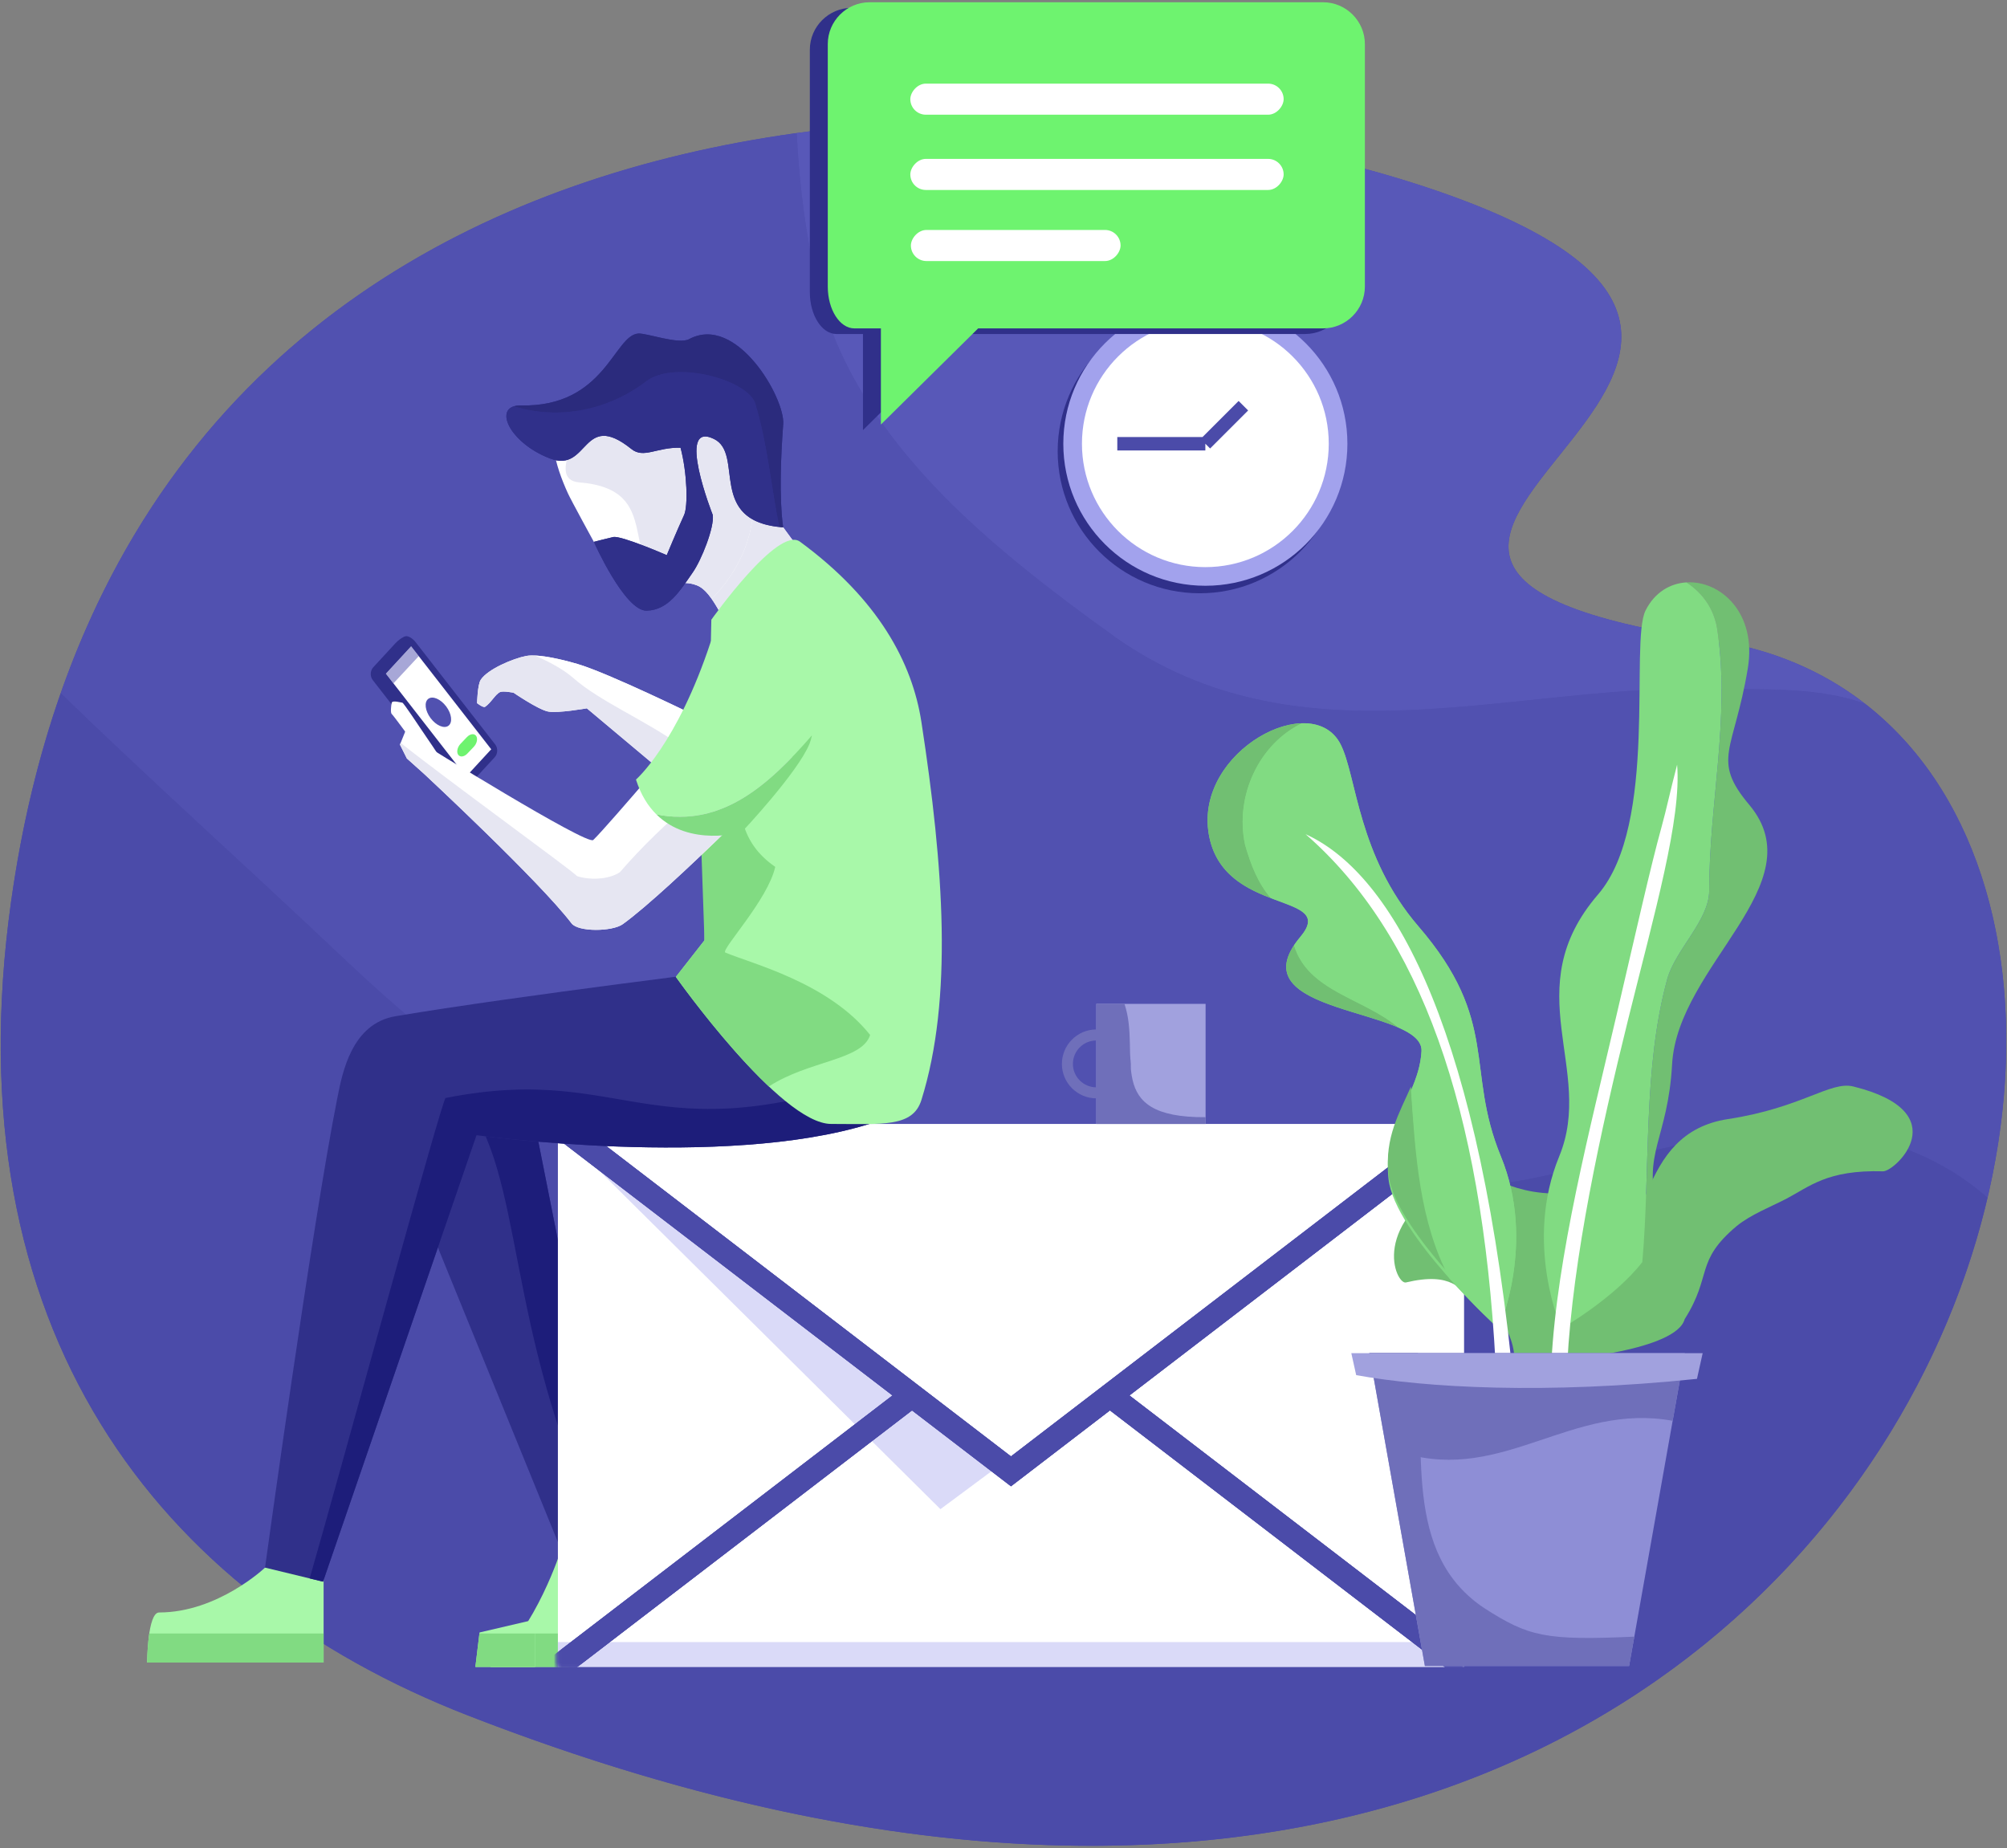 <svg
            xmlns="http://www.w3.org/2000/svg"
            xmlns:xlink="http://www.w3.org/1999/xlink"
            viewBox="0 0 480 442"
            role="img">
            <rect x="0" y="0" width="480" height="442" fill="#808080" stroke="none"/>
            <defs>
                <rect
                    id="illustration-contact-a"
                    width="216.723"
                    height="129.873"
                    x=".849"
                    y=".812"/>
                <rect
                    id="illustration-contact-c"
                    width="216.723"
                    height="129.873"
                    x=".849"
                    y=".812"/>
                <rect
                    id="illustration-contact-e"
                    width="216.723"
                    height="129.873"
                    x=".849"
                    y=".812"/>
            </defs>
            <g
                fill="none"
                fill-rule="evenodd"
                transform="matrix(-1 0 0 1 480 0)">
                <g
                    fill-rule="nonzero"
                    transform="translate(0 28)">
                    <path
                        fill="#4B4BA9"
                        d="M368.141,382.263 C8.687,522.148 -80.576,147.581 70.49,125.096 C201.08,105.657 13.938,60.262 135.568,17.908 C234.56,-16.563 448.782,-16.539 477.355,187.678 C491.658,289.909 442.397,353.366 368.141,382.263 Z"/>
                    <path
                        fill="#5151B0"
                        d="M289.444,3.831 C289.005,13.458 287.894,23.229 286.028,33.144 C279.304,74.046 245.71,101.066 212.966,124.609 C169.592,154.839 120.918,136.472 73.444,136.623 C60.594,137.223 46.595,135.807 33.974,140.301 C3.429,164 -6.588,210.468 4.657,258.462 C7.209,256.225 9.979,254.147 13.012,252.265 C46.283,232.139 80.64,247.733 116.105,254.333 C155.049,260.083 186.712,274.428 225.785,277.42 C251.853,278.954 278.181,274.975 302.729,264.886 C339.88,250.082 371.246,226.604 400.046,199.119 C421.583,178.774 443.955,158.668 465.483,137.799 C435.063,51.016 362.839,14 289.444,3.831 Z"/>
                    <path
                        fill="#4B4BA9"
                        d="M477.354,187.678 C474.805,169.463 470.774,152.883 465.484,137.797 C443.957,158.666 421.585,178.772 400.047,199.117 C371.246,226.601 339.881,250.08 302.73,264.884 C278.182,274.973 251.854,278.952 225.786,277.418 C186.713,274.426 155.05,260.081 116.106,254.331 C80.641,247.73 46.284,232.137 13.013,252.263 C9.979,254.145 7.209,256.223 4.658,258.46 C28.436,359.944 147.282,468.213 368.141,382.263 C442.397,353.366 491.658,289.909 477.354,187.678 Z"/>
                    <path
                        fill="#5858B8"
                        d="M73.445,136.622 C120.919,136.472 169.593,154.839 212.967,124.608 C245.71,101.065 279.305,74.045 286.029,33.143 C287.895,23.229 289.006,13.457 289.445,3.83 C232.546,-4.053 174.943,4.197 135.568,17.908 C13.939,60.262 201.08,105.656 70.49,125.096 C56.139,127.233 43.962,132.551 33.975,140.299 C46.596,135.805 60.595,137.221 73.445,136.622 Z"/>
                </g>
                <g
                    fill-rule="nonzero"
                    transform="translate(324 259)">
                    <path
                        fill="#A8F8A9"
                        d="M38.713,139.685 C38.666,139.619 38.609,139.556 38.544,139.502 C27.739,130.523 21.823,111.659 21.823,111.659 L15.144,106.108 L0.628,123.575 L20.014,139.684 L38.713,139.684 L38.713,139.685 Z"/>
                    <path
                        fill="#81DB82"
                        d="M31.607,131.68 L10.381,131.68 L20.014,139.685 L38.712,139.685 C38.665,139.619 38.608,139.556 38.543,139.502 C35.938,137.337 33.629,134.591 31.607,131.68 Z"/>
                    <polyline
                        fill="#30308A"
                        points="29.987 .208 9.226 104.868 21.823 111.659 62.395 12.063"/>
                    <path
                        fill="#1D1D7A"
                        d="M45.352,3.482 L29.726,1.548 L9.226,104.867 L12.577,107.246 C35.787,57.731 30.239,21.889 45.352,3.482 Z"/>
                    <polygon
                        fill="#A8F8A9"
                        points="41.311 131.434 28.035 128.336 28.035 139.685 42.309 139.685"/>
                    <polygon
                        fill="#81DB82"
                        points="28.035 131.68 28.035 139.685 42.309 139.685 41.34 131.68"/>
                </g>
                <g transform="translate(157 72)">
                    <circle
                        cx="36.072"
                        cy="35.922"
                        r="33.972"
                        fill="#30308A"
                        fill-rule="nonzero"/>
                    <circle
                        cx="34.724"
                        cy="34.127"
                        r="33.971"
                        fill="#A2A2ED"
                        fill-rule="nonzero"/>
                    <circle
                        cx="34.725"
                        cy="34.127"
                        r="29.512"
                        fill="#FFF"
                        fill-rule="nonzero"/>
                    <path
                        stroke="#4B4BA9"
                        stroke-width="3.218"
                        d="M34.725 34.127L25.631 25.034M34.725 34.127L55.784 34.127"/>
                </g>
                <g transform="translate(129 268)">
                    <rect
                        width="216.723"
                        height="129.873"
                        x=".849"
                        y=".812"
                        fill="#FFF"
                        fill-rule="nonzero"/>
                    <rect
                        width="216.723"
                        height="5.949"
                        x=".849"
                        y="124.735"
                        fill="#A2A2ED"
                        fill-rule="nonzero"
                        opacity=".4"/>
                    <polygon
                        fill="#A2A2ED"
                        fill-rule="nonzero"
                        points="111.56 82.161 211.447 8.265 126.082 92.944"
                        opacity=".4"/>
                    <mask
                        id="illustration-contact-b"
                        fill="#fff">
                        <use xlink:href="#illustration-contact-a"/>
                    </mask>
                    <g
                        stroke="#4B4BA9"
                        stroke-width="5.669"
                        mask="url(#illustration-contact-b)">
                        <g transform="translate(-17 -9)">
                            <polyline points="5.325 .208 126.212 92.897 247.097 .208"/>
                            <path d="M149.881 74.748L263.071 161.537M.259 153.172L102.541 74.748"/>
                        </g>
                    </g>
                    <g>
                        <mask
                            id="illustration-contact-d"
                            fill="#fff">
                            <use xlink:href="#illustration-contact-c"/>
                        </mask>
                        <g
                            stroke="#4B4BA9"
                            stroke-width="5.669"
                            mask="url(#illustration-contact-d)">
                            <g transform="translate(-17 -9)">
                                <polyline points="5.325 .208 126.212 92.897 247.097 .208"/>
                                <path d="M149.881 74.748L263.071 161.537M.259 153.172L102.541 74.748"/>
                            </g>
                        </g>
                    </g>
                    <g>
                        <mask
                            id="illustration-contact-f"
                            fill="#fff">
                            <use xlink:href="#illustration-contact-e"/>
                        </mask>
                        <g
                            stroke="#4B4BA9"
                            stroke-width="5.669"
                            mask="url(#illustration-contact-f)">
                            <g transform="translate(-17 -9)">
                                <polyline points="5.325 .208 126.212 92.897 247.097 .208"/>
                                <path d="M149.881 74.748L263.071 161.537M.259 153.172L102.541 74.748"/>
                            </g>
                        </g>
                    </g>
                </g>
                <g
                    fill-rule="nonzero"
                    transform="translate(22 139)">
                    <path
                        fill="#71BF72"
                        d="M83.961,186.179 C83.961,186.179 87.906,172.36 75.555,165.312 C63.205,158.264 67.038,132.044 44.736,128.65 C27.057,125.96 20.266,119.485 14.758,120.85 C-10.189,127.035 4.75,141.224 7.648,141.141 C21.1,140.756 25.135,144.791 31.092,147.867 C34.486,149.619 39.29,151.501 42.636,154.22 C52.718,162.676 48.442,166.035 55.089,176.499 C57.111,183.993 83.961,186.179 83.961,186.179 Z"/>
                    <path
                        fill="#71BF72"
                        d="M76.519,210.793 C76.519,210.793 68.067,193.199 75.481,186.524 C82.894,179.848 69.839,147.051 86.759,146.453 C100.171,145.979 103.263,139.119 108.276,141.677 C130.981,153.262 124.158,168.287 121.76,167.722 C110.635,165.097 108.868,169.404 105.17,172.227 C103.063,173.832 99.853,175.375 98.151,178.176 C93.123,186.944 97.884,191.75 96.421,203.53 C97.607,212.408 76.519,210.793 76.519,210.793 Z"/>
                    <path
                        fill="#81DB82"
                        d="M99.06,137.541 C107.622,116.739 99.19,105.282 118.75,82.575 C133.291,65.692 133.506,46.702 137.356,39.065 C144.072,25.743 172.231,40.569 168.922,60.403 C165.616,80.235 137.871,74.192 147.007,85.073 C162.92,104.018 117.43,101.829 118.027,112.424 C118.626,123.017 127.379,129.706 125.922,142.924 C124.46,156.142 99.581,178.754 99.581,178.754 C99.581,178.754 90.498,158.345 99.06,137.541 Z"/>
                    <path
                        fill="#71BF72"
                        d="M146.612 33.989C156.827 38.889 162.738 51.315 160.225 63.044 158.896 67.696 157.118 72.339 154.026 75.817 160.099 73.487 167.333 69.936 168.922 60.403 171.325 45.999 157.136 34.247 146.612 33.989zM123.562 106.758C134.476 101.967 156.986 99.886 148.511 87.078 145.186 98.151 131.716 99.791 123.562 106.758zM125.921 141.948C126.907 133.004 123.219 127.048 120.545 120.849 119.473 136.262 118.567 152.12 111.316 165.819 117.984 158.345 125.157 148.863 125.921 141.948z"/>
                    <path
                        fill="#81DB82"
                        d="M146.612,33.989 C142.645,33.891 139.195,35.419 137.356,39.065 C133.506,46.702 133.291,65.692 118.75,82.575 C99.19,105.283 107.622,116.74 99.06,137.541 C90.498,158.345 99.58,178.754 99.58,178.754 C99.58,178.754 105.239,173.608 111.316,166.795 C118.567,153.096 119.473,137.238 120.545,121.825 C119.267,118.864 118.22,115.848 118.026,112.424 C117.889,110.002 120.165,108.249 123.561,106.758 C131.715,99.791 145.185,98.152 148.51,87.078 C148.085,86.436 147.592,85.77 147.006,85.073 C142.262,79.422 147.465,78.332 154.025,75.817 C157.117,72.338 158.895,67.696 160.224,63.044 C162.738,51.315 156.827,38.889 146.612,33.989 Z"/>
                    <path
                        fill="#FFF"
                        d="M100.313,187.161 L96.508,186.957 C105.423,102.897 126.186,69.374 145.757,60.51 C118.443,84.291 103.579,125.719 100.313,187.161 Z"/>
                    <path
                        fill="#71BF72"
                        d="M49.225,74.043 C49.225,53.043 44.225,33.043 47.225,12.043 C47.872,6.865 50.623,2.951 54.647,0.287 C46.596,-0.19 37.763,7.514 39.993,20.885 C43.301,40.719 48.78,42.608 39.642,53.49 C23.731,72.437 56.778,91.806 58.098,115.554 C59.095,133.498 65.369,136.745 61.445,150.641 C60.314,154.647 62.156,158.898 65.219,162.849 C63.246,140.424 65.146,116.575 59.225,95.042 C57.225,88.043 49.225,81.043 49.225,74.043 Z"/>
                    <path
                        fill="#81DB82"
                        d="M84.564,178.754 C84.564,178.754 93.647,158.345 85.084,137.541 C76.522,116.739 95.367,97.638 75.807,74.928 C61.265,58.047 68.285,14.623 64.433,6.987 C62.245,2.647 58.537,0.518 54.646,0.288 C50.622,2.952 47.872,6.866 47.224,12.044 C44.224,33.044 49.224,53.044 49.224,74.044 C49.224,81.044 57.224,88.044 59.224,95.044 C65.145,116.576 63.245,140.426 65.218,162.851 C71.945,171.525 84.564,178.754 84.564,178.754 Z"/>
                    <path
                        fill="#FFF"
                        d="M83.167,187.159 C81.842,161.854 75.243,131.593 68.627,104.892 C62.239,79.109 55.825,56.84 56.896,43.896 C58.744,50.966 59.366,54.265 60.637,58.859 C63.278,68.394 66.668,83.579 71.429,103.977 C77.72,130.928 85.629,161.29 86.972,186.958 L83.167,187.159 Z"/>
                    <polygon
                        fill="#8E8ED6"
                        points="117.22 259.449 68.379 259.449 55.089 184.64 130.51 184.64"/>
                    <path
                        fill="#6F6FBA"
                        d="M118.855,184.64 C116.971,207.15 122.633,232.538 103.047,245.596 C92.47,252.396 88.449,253.406 67.132,252.434 L68.379,259.45 L117.22,259.45 L130.511,184.64 L118.855,184.64 Z"/>
                    <path
                        fill="#6F6FBA"
                        d="M55.089,184.64 L57.963,200.815 C82.063,196.402 98.436,215.543 122.082,208.599 L130.511,184.64 L55.089,184.64 Z"/>
                    <path
                        fill="#A1A1DE"
                        d="M50.784,184.64 L52.149,190.781 C88.54,194.544 117.057,192.894 133.649,189.889 L134.816,184.64 L50.784,184.64 Z"/>
                </g>
                <g
                    fill-rule="nonzero"
                    transform="translate(191 240)">
                    <rect
                        width="26.131"
                        height="28.719"
                        x=".666"
                        y=".093"
                        fill="#A1A1DE"/>
                    <path
                        fill="#6F6FBA"
                        d="M20.066,0.093 C15.916,12.386 25.499,27.366 0.666,27.197 L0.666,28.811 L26.797,28.811 L26.797,0.092 L20.066,0.092 L20.066,0.093 Z"/>
                    <path
                        fill="#6F6FBA"
                        d="M26.797,22.689 C22.255,22.689 18.56,18.994 18.56,14.451 C18.56,9.909 22.255,6.214 26.797,6.214 C31.339,6.214 35.035,9.909 35.035,14.451 C35.035,18.994 31.34,22.689 26.797,22.689 Z M26.797,8.849 C23.708,8.849 21.194,11.362 21.194,14.452 C21.194,17.543 23.708,20.056 26.797,20.056 C29.887,20.056 32.401,17.543 32.401,14.452 C32.401,11.361 29.887,8.849 26.797,8.849 Z"/>
                </g>
                <g
                    fill-rule="nonzero"
                    transform="translate(153)">
                    <path
                        fill="#30308A"
                        d="M123.315,1.883 L14.86,1.883 C9.36,1.883 4.86,6.383 4.86,11.883 L4.86,69.883 C4.86,75.383 9.36,79.883 14.86,79.883 L97.351,79.883 L120.609,102.867 L120.609,79.883 C120.609,79.883 123.467,79.883 126.962,79.883 C130.457,79.883 133.316,75.383 133.316,69.883 L133.316,11.883 C133.315,6.383 128.815,1.883 123.315,1.883 Z"/>
                    <path
                        fill="#6EF36F"
                        d="M119.025,0.54 L10.57,0.54 C5.07,0.54 0.57,5.04 0.57,10.54 L0.57,68.54 C0.57,74.04 5.07,78.54 10.57,78.54 L93.062,78.54 L116.32,101.524 L116.32,78.54 C116.32,78.54 119.178,78.54 122.673,78.54 C126.168,78.54 129.027,74.04 129.027,68.54 L129.027,10.54 C129.025,5.04 124.525,0.54 119.025,0.54 Z"/>
                    <rect
                        width="89.285"
                        height="7.434"
                        x="20"
                        y="20"
                        fill="#FFF"
                        rx="3.717"/>
                    <rect
                        width="89.285"
                        height="7.436"
                        x="20"
                        y="38"
                        fill="#FFF"
                        rx="3.718"/>
                    <rect
                        width="50.148"
                        height="7.434"
                        x="59"
                        y="55"
                        fill="#FFF"
                        rx="3.717"/>
                </g>
                <g
                    fill-rule="nonzero"
                    transform="translate(254 79)">
                    <path
                        fill="#30308A"
                        d="M136.859,83.646 C137.535,82.778 137.477,81.406 136.732,80.597 L131.403,74.816 C130.658,74.007 129.553,73.262 128.951,73.161 C128.347,73.059 127.301,73.687 126.625,74.555 L107.559,99.062 C106.883,99.93 106.941,101.302 107.686,102.111 L113.015,107.891 C113.76,108.7 114.865,109.444 115.467,109.546 C116.071,109.648 117.117,109.02 117.793,108.152 L136.859,83.646 Z"/>
                    <path
                        fill="#FFF"
                        d="M59.527,92.249 C59.527,92.249 80.482,81.964 87.923,79.792 C90.891,78.925 97.107,77.312 100.146,77.884 C103.167,78.45 109.366,81.017 111.033,83.599 C111.799,84.785 111.903,89.175 111.903,89.175 C111.903,89.175 110.422,90.343 109.984,90.046 C108.52,89.054 107.535,87.013 106.376,86.509 C105.642,86.191 103.177,86.677 103.177,86.677 C103.177,86.677 97.333,90.673 94.97,91.167 C92.657,91.651 85.653,90.407 85.653,90.407 L66.326,106.616"/>
                    <path
                        fill="#FFF"
                        d="M98.034,77.78 C94.789,77.919 90.308,79.094 87.924,79.792 C80.483,81.964 59.528,92.249 59.528,92.249 L62.969,99.522 C71.605,93.268 82.621,88.727 88.911,83.135 C91.5,80.917 94.679,79.29 98.034,77.78 Z"/>
                    <path
                        fill="#E6E6F2"
                        d="M100.146,77.883 C99.549,77.77 98.828,77.744 98.034,77.779 C94.679,79.289 91.5,80.916 88.911,83.134 C82.621,88.726 71.604,93.267 62.969,99.521 L66.325,106.615 L85.652,90.406 C85.652,90.406 92.656,91.65 94.969,91.166 C97.332,90.672 103.176,86.676 103.176,86.676 C103.176,86.676 105.641,86.19 106.375,86.508 C107.534,87.012 108.52,89.053 109.983,90.045 C110.421,90.342 111.902,89.174 111.902,89.174 C111.902,89.174 111.798,84.783 111.032,83.598 C109.366,81.016 103.168,78.45 100.146,77.883 Z"/>
                    <path
                        fill="#FFF"
                        d="M50.356,72.975 C52.804,70.553 55.354,62.584 59.263,61.024 C67.398,57.778 70.713,69.534 73.899,63.608 C75.203,61.184 82.059,54.012 83.974,50.594 C83.974,50.594 89.446,40.602 90.186,38.971 C93.374,31.965 95.237,24.774 91.968,19.903 C85.746,10.63 72.071,10.61 61.579,13.717 C51.089,16.822 48.188,32.531 38.683,47.135 C37.993,48.196 29.476,59.365 29.476,59.365 C34.312,63.04 50.356,72.975 50.356,72.975 Z"/>
                    <path
                        fill="#E6E6F2"
                        d="M46.153,37.59 C47.083,34.801 48.942,30.152 50.8,26.436 C55.553,21.004 63.276,18.049 66.735,12.506 C64.964,12.817 63.232,13.227 61.58,13.717 C51.09,16.822 48.189,32.531 38.684,47.135 C37.994,48.196 29.477,59.365 29.477,59.365 C34.312,63.039 50.357,72.974 50.357,72.974 C51.997,71.353 53.683,67.249 55.792,64.244 C48.772,57.147 44.608,47.372 46.153,37.59 Z"/>
                    <path
                        fill="#E6E6F2"
                        d="M87.436,36.377 C96.037,35.68 85.008,21.572 85.093,14.111 C79.735,11.595 73.004,11.406 66.736,12.506 C63.277,18.049 55.554,21.004 50.801,26.436 C48.943,30.153 47.083,34.801 46.154,37.59 C44.609,47.371 48.773,57.147 55.792,64.244 C56.832,62.76 57.974,61.539 59.265,61.023 C61.81,60.007 63.884,60.46 65.629,61.38 C78.781,55.377 66.735,38.055 87.436,36.377 Z"/>
                    <path
                        fill="#A8F8A9"
                        d="M148.605,318.635 L190.813,318.635 C190.813,318.635 190.751,306.652 187.945,306.652 C173.897,306.652 162.611,295.925 162.611,295.925 L148.605,295.925 L148.605,318.635 Z"/>
                    <path
                        fill="#81DB82"
                        d="M148.605,311.68 L148.605,318.635 L190.813,318.635 C190.813,318.635 190.793,314.96 190.299,311.68 L148.605,311.68 Z"/>
                    <path
                        fill="#30308A"
                        d="M18.097,189.812 C52.927,200.657 112.035,192.5 112.035,192.5 L148.742,299.284 L162.612,295.925 C162.612,295.925 151.347,213.821 145.315,183.564 C144.143,177.689 141.949,165.819 131.406,164.046 C102.063,159.111 45.936,152.302 45.936,152.302 L6.903,158.202 C6.902,158.202 0.06,184.196 18.097,189.812 Z"/>
                    <path
                        fill="#1D1D7A"
                        d="M119.426,183.603 C73.9,174.617 70.413,199.915 6.053,174.617 C7.074,180.994 10.203,187.355 18.097,189.812 C52.927,200.657 112.035,192.5 112.035,192.5 L148.742,299.284 L151.937,298.51 C145.097,274.839 120.283,183.771 119.426,183.603 Z"/>
                    <path
                        fill="#A8F8A9"
                        d="M64.361,154.639 C64.361,154.639 39.453,189.812 27.218,189.812 C14.983,189.812 7.697,190.696 5.628,184.072 C-1.929,159.868 0.279,128.534 5.628,93.71 C7.812,79.497 15.903,64.335 34.68,50.55 C39.95,46.683 55.874,69.216 55.874,69.216 L57.513,145.894 L64.361,154.639 Z"/>
                    <path
                        fill="#81DB82"
                        d="M64.361,154.639 L57.513,145.894 L59.531,87.866 C40.449,96.956 57.899,116.354 40.594,128.327 C42.341,136.192 53.441,147.926 52.566,148.8 C46.45,151.422 27.897,155.943 17.898,168.531 C19.803,174.616 32.557,174.616 42.119,180.849 C53.179,170.429 64.361,154.639 64.361,154.639 Z"/>
                    <polygon
                        fill="#FFF"
                        points="108.521 100.206 127.675 75.586 133.704 82.125 114.549 106.747"/>
                    <path
                        fill="#FFF"
                        d="M57.586,91.352 C57.586,91.352 80.588,118.545 84.12,121.901 C85.582,123.29 125.142,98.706 125.142,98.706 L128.509,94.536 L130.345,99.089 L128.695,102.398 L124.498,106.158 C124.498,106.158 97.056,131.679 89.312,141.832 C87.69,143.957 79.529,143.807 77.08,142.047 C65.66,133.838 35.26,102.846 35.26,102.846"/>
                    <path
                        fill="#E6E6F2"
                        d="M87.981,130.54 C85.193,131.47 80.545,131.47 77.756,129.612 C66.974,117.171 55.449,108.426 43.188,98.764 L35.259,102.844 C35.259,102.844 65.659,133.836 77.079,142.045 C79.528,143.805 87.689,143.955 89.311,141.83 C97.054,131.678 124.497,106.156 124.497,106.156 L128.694,102.396 L130.344,99.087 L130.179,98.679 C118.688,107.807 89.841,128.682 87.981,130.54 Z"/>
                    <path
                        fill="#FFF"
                        d="M119.426,104.321 C119.607,103.706 125.374,95.288 125.374,95.288 C125.374,95.288 129.495,89.063 129.759,89.063 C130.022,89.063 132.131,88.422 132.302,89.063 C132.474,89.706 132.654,91.518 132.302,91.782 C131.95,92.044 127.48,98.18 127.48,98.18"/>
                    <path
                        fill="#30308A"
                        d="M101.399,17.971 C81.318,18.403 79.183,1.229 73.371,0.772 C71.363,0.612 63.731,3.473 61.175,2.102 C49.825,-3.984 38.217,16.258 38.684,22.444 C40.022,40.167 38.684,47.135 38.684,47.135 C57.109,45.797 47.83,29.578 55.259,25.979 C64.492,21.504 55.532,44.168 55.532,44.168 C55.136,47.135 58.232,54.908 60.291,57.865 C63.254,62.119 66.107,66.949 71.36,67.051 C76.612,67.153 83.974,50.594 83.974,50.594 C83.974,50.594 80.42,49.68 79.333,49.442 C77.452,49.028 66.537,53.778 66.537,53.778 C66.537,53.778 64.114,47.921 62.386,44.169 C61.434,42.103 61.64,34.112 63.235,28.085 C68.959,27.927 72.027,30.773 74.999,28.386 C86.805,18.906 85.143,34.191 94.403,30.677 C104.387,26.891 108.35,17.823 101.399,17.971 Z"/>
                    <path
                        fill="#2B2B7D"
                        d="M71.225,12.043 C80.881,19.471 92.743,21.377 103.124,18.18 C102.649,18.034 102.078,17.957 101.399,17.971 C81.318,18.403 79.183,1.229 73.371,0.772 C71.363,0.612 63.731,3.473 61.175,2.102 C49.825,-3.984 38.217,16.258 38.684,22.444 C40.022,40.167 38.684,47.135 38.684,47.135 C39.013,47.112 39.313,47.072 39.624,47.039 C41.575,37.471 42.409,27.428 45.225,18.043 C46.225,12.043 64.225,7.043 71.225,12.043 Z"/>
                    <path
                        fill="#30308A"
                        d="M103.124,18.18 C92.742,21.377 80.881,19.471 71.225,12.043 C64.225,7.043 46.225,12.043 45.225,18.043 C42.41,27.428 41.576,37.471 39.624,47.039 C56.764,45.213 47.963,29.514 55.259,25.978 C64.492,21.503 55.532,44.167 55.532,44.167 C55.136,47.134 58.232,54.907 60.291,57.864 C63.254,62.118 66.107,66.948 71.36,67.05 C76.612,67.152 83.974,50.593 83.974,50.593 C83.974,50.593 80.42,49.679 79.333,49.441 C77.452,49.027 66.537,53.777 66.537,53.777 C66.537,53.777 64.114,47.92 62.386,44.168 C61.434,42.102 61.64,34.111 63.235,28.084 C68.959,27.926 72.027,30.772 74.999,28.385 C86.805,18.905 85.143,34.19 94.403,30.676 C103.412,27.26 107.516,19.545 103.124,18.18 Z"/>
                    <path
                        fill="#A8F8A9"
                        d="M73.899,107.446 C73.899,107.446 64.061,98.964 55.986,74.401 C55.986,74.401 44.956,68.038 35.259,69.344 C26.324,70.547 29.923,87.807 31.814,96.875 C41.836,108.383 53.165,118.979 69.022,115.771 C71.016,113.795 72.732,111.106 73.899,107.446 Z"/>
                    <path
                        fill="#81DB82"
                        d="M31.814,96.875 C31.974,97.648 32.166,98.332 32.39,98.881 C35.259,105.881 48.653,120.067 48.653,120.067 C48.653,120.067 61.068,123.667 69.022,115.772 C53.165,118.979 41.837,108.383 31.814,96.875 Z"/>
                    <ellipse
                        cx="121.154"
                        cy="91.355"
                        fill="#5151B0"
                        rx="2.331"
                        ry="4.02"
                        transform="rotate(36.805 121.154 91.355)"/>
                    <path
                        fill="#6EF36F"
                        d="M116.421,101.509 C116.868,100.864 116.612,99.685 115.853,98.889 L114.326,97.287 C113.566,96.491 112.577,96.365 112.128,97.007 C111.679,97.649 111.932,98.825 112.691,99.621 L114.23,101.234 C114.987,102.031 115.974,102.154 116.421,101.509 Z"/>
                    <polygon
                        fill="#5151B0"
                        points="131.903 84.44 125.851 77.93 127.675 75.586 133.704 82.125"
                        opacity=".5"/>
                </g>
            </g>
        </svg>